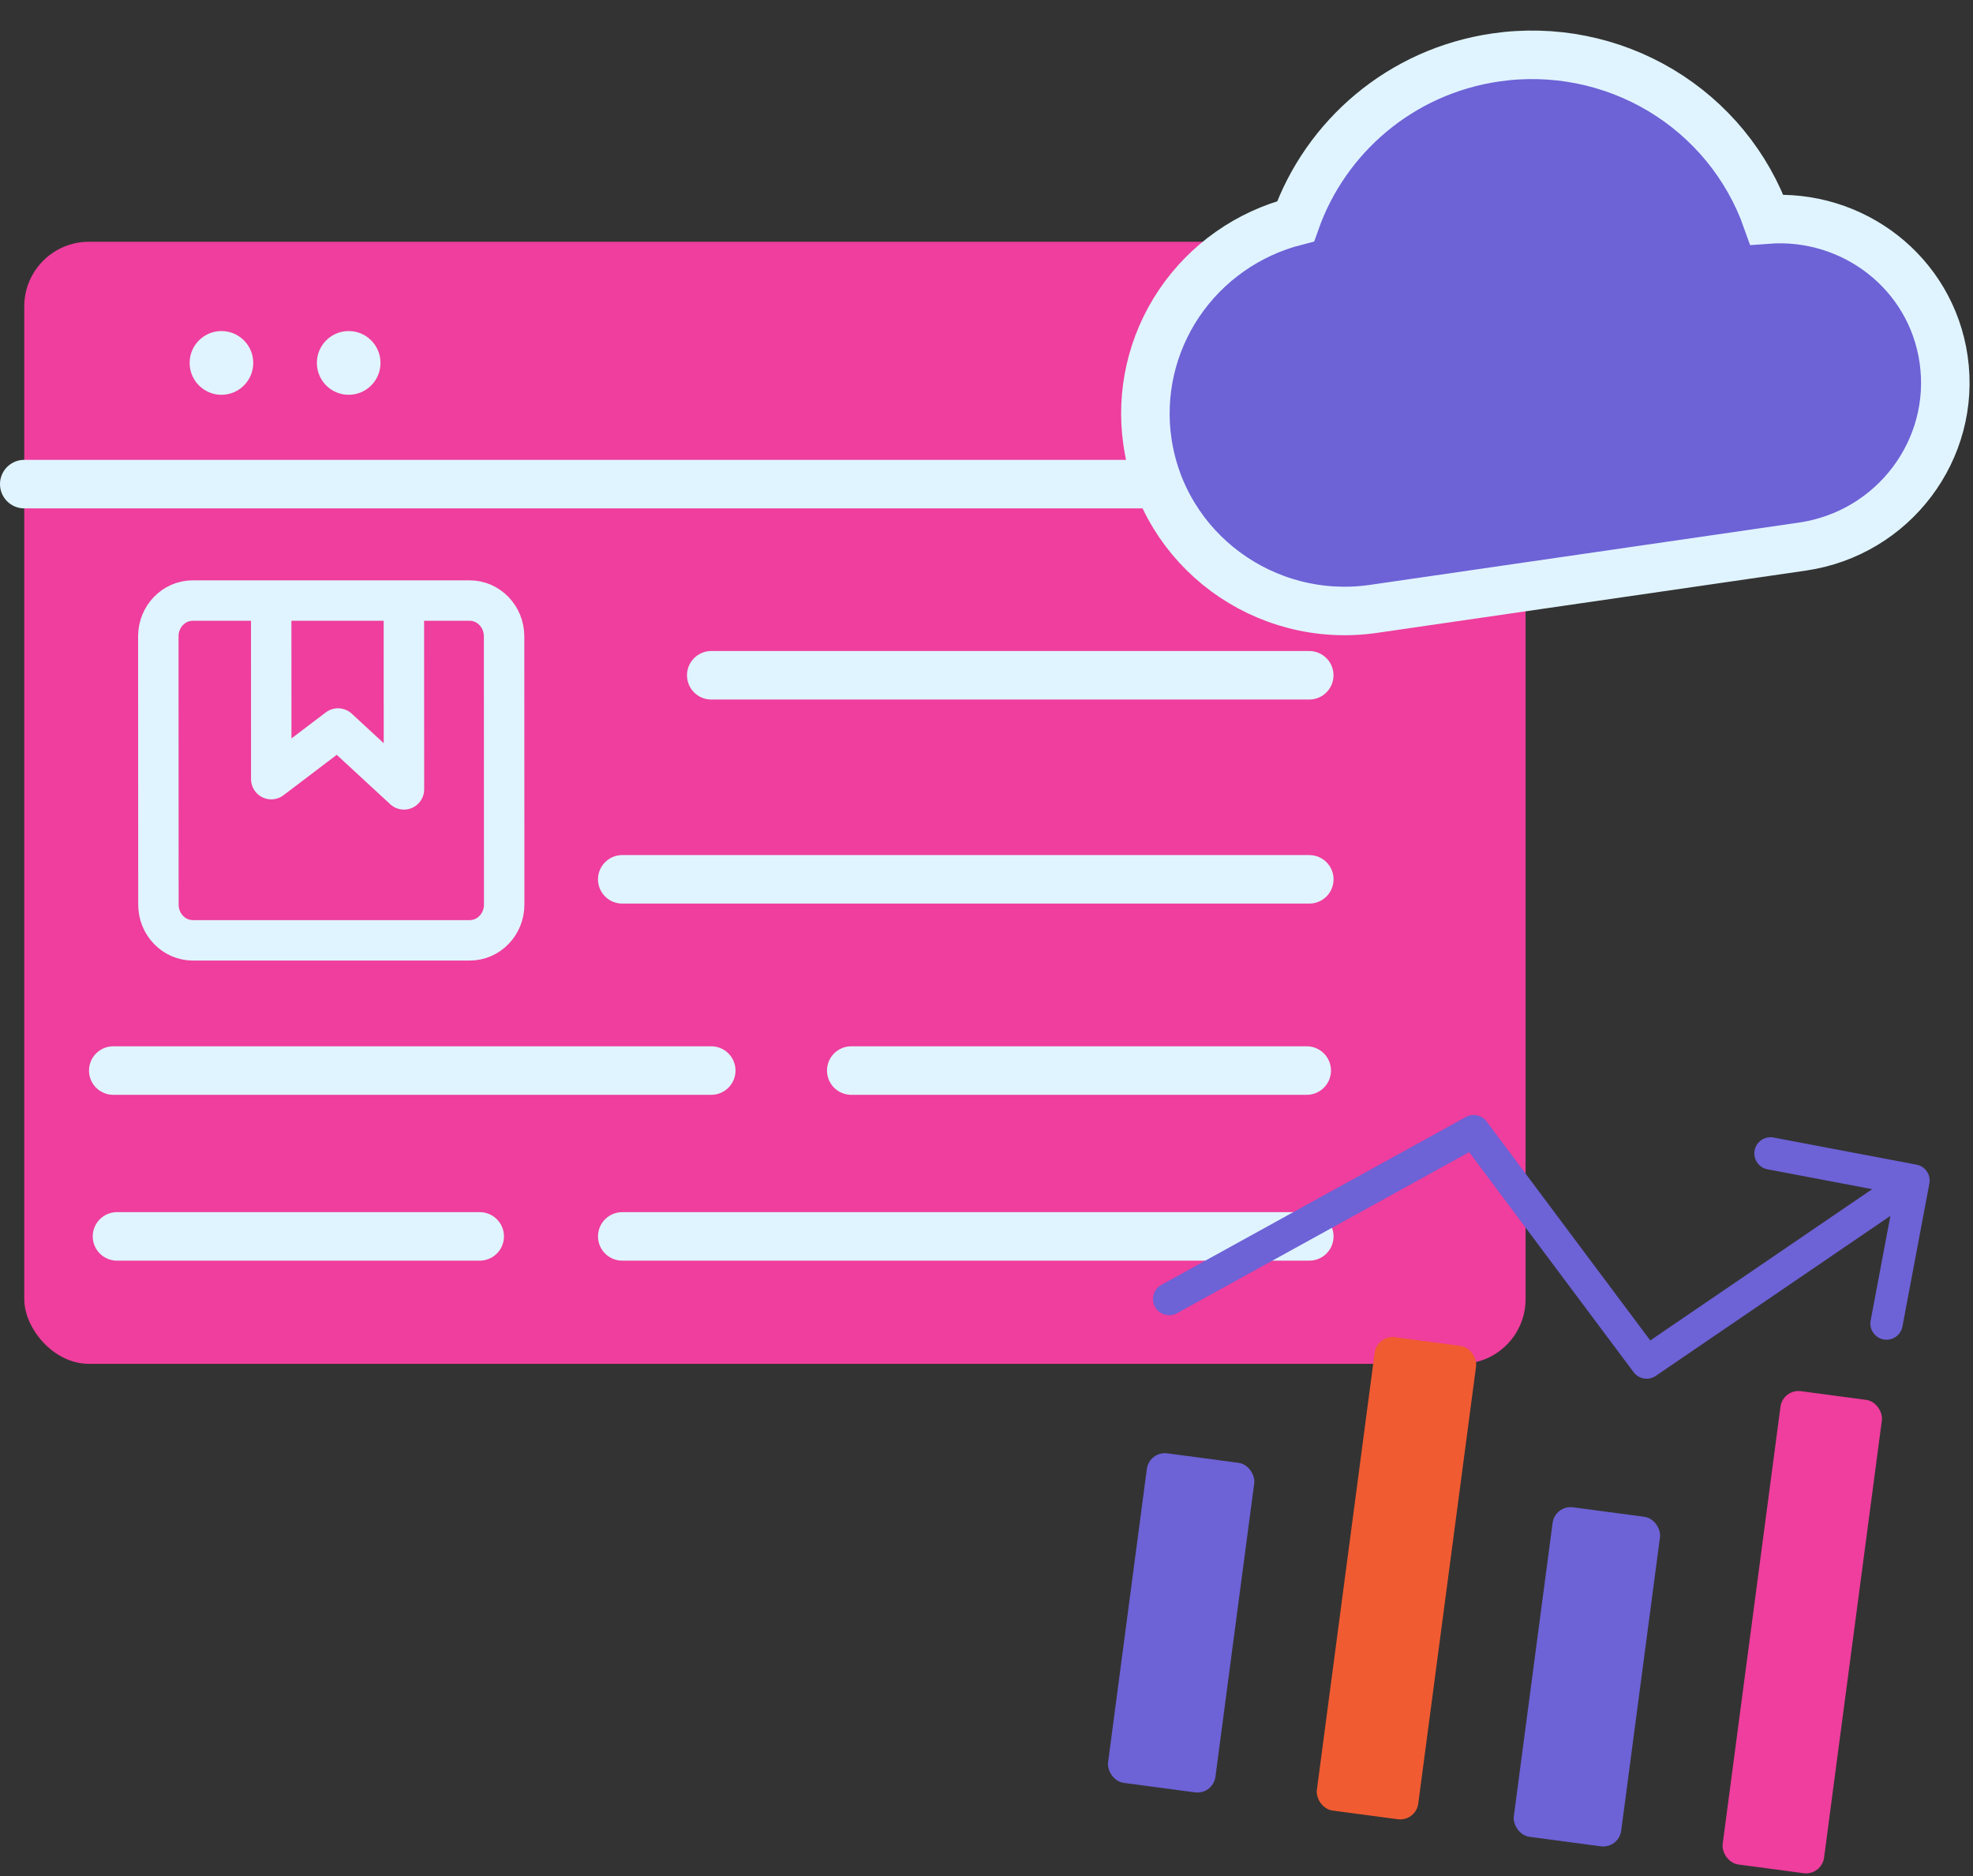 <svg width="122" height="116" viewBox="0 0 122 116" fill="none" xmlns="http://www.w3.org/2000/svg">
<rect x="0" y="0" width="122" height="116" fill="#333333" stroke="none"/>
<rect x="1.5" y="14.949" width="92.834" height="69.38" rx="4" fill="#EF3E9D"/>
<path d="M31.176 55.934C31.176 57.155 30.221 58.144 29.043 58.144L11.93 58.144C10.752 58.144 9.796 57.155 9.796 55.934L9.79 39.346C9.789 38.123 10.744 37.133 11.923 37.133L29.035 37.133C30.212 37.133 31.17 38.123 31.17 39.346L31.176 55.934Z" stroke="#E0F4FF" stroke-width="2.5" stroke-linecap="round" stroke-linejoin="round"/>
<path d="M16.77 37.742L16.773 48.176L20.901 45.045L24.978 48.809L24.974 37.742" stroke="#E0F4FF" stroke-width="2.5" stroke-linecap="round" stroke-linejoin="round"/>
<path d="M1.5 29.934H94.334" stroke="#E0F4FF" stroke-width="3" stroke-linecap="round"/>
<path d="M38.477 54.371L80.96 54.371" stroke="#E0F4FF" stroke-width="3" stroke-linecap="round"/>
<path d="M52.637 66.195H80.801" stroke="#E0F4FF" stroke-width="3" stroke-linecap="round"/>
<path d="M43.98 41.754H80.957" stroke="#E0F4FF" stroke-width="3" stroke-linecap="round"/>
<path d="M7.004 66.195H43.98" stroke="#E0F4FF" stroke-width="3" stroke-linecap="round"/>
<path d="M38.477 76.449L80.96 76.449" stroke="#E0F4FF" stroke-width="3" stroke-linecap="round"/>
<path d="M7.234 76.449H29.662" stroke="#E0F4FF" stroke-width="3" stroke-linecap="round"/>
<ellipse cx="13.693" cy="22.44" rx="1.967" ry="1.971" fill="#E0F4FF"/>
<ellipse cx="21.561" cy="22.44" rx="1.967" ry="1.971" fill="#E0F4FF"/>
<path d="M71.813 79.447C71.329 79.714 71.154 80.322 71.421 80.806C71.688 81.29 72.296 81.466 72.779 81.2L72.296 80.323L71.813 79.447ZM91.125 69.944L91.925 69.345C91.626 68.945 91.078 68.827 90.641 69.068L91.125 69.944ZM101.817 84.25L101.016 84.848C101.337 85.277 101.939 85.378 102.381 85.076L101.817 84.25ZM119.303 73.181C119.405 72.639 119.048 72.115 118.506 72.013L109.663 70.336C109.12 70.233 108.597 70.59 108.495 71.132C108.393 71.675 108.75 72.198 109.292 72.301L117.153 73.791L115.671 81.653C115.569 82.195 115.926 82.719 116.469 82.822C117.011 82.924 117.534 82.568 117.636 82.025L119.303 73.181ZM72.296 80.323L72.779 81.2L91.608 70.82L91.125 69.944L90.641 69.068L71.813 79.447L72.296 80.323ZM91.125 69.944L90.324 70.542L101.016 84.848L101.817 84.25L102.618 83.652L91.925 69.345L91.125 69.944ZM101.817 84.25L102.381 85.076L118.884 73.822L118.32 72.995L117.757 72.169L101.253 83.423L101.817 84.25Z" fill="#6D62D6"/>
<rect width="6.701" height="20.56" rx="1.125" transform="matrix(0.991 0.132 -0.131 0.991 71.062 89.715)" fill="#6D62D6"/>
<rect width="6.328" height="29.532" rx="1.125" transform="matrix(0.991 0.132 -0.131 0.991 85.148 82.535)" fill="#F15B31"/>
<rect width="6.328" height="29.532" rx="1.125" transform="matrix(0.991 0.132 -0.131 0.991 110.242 85.871)" fill="#EF3E9D"/>
<rect width="6.701" height="20.56" rx="1.125" transform="matrix(0.991 0.132 -0.131 0.991 96.152 93.051)" fill="#6D62D6"/>
<path d="M102.692 5.583C105.748 7.412 108.066 10.236 109.249 13.575C114.603 13.169 119.41 16.884 120.183 22.217C120.99 27.792 117.078 32.98 111.45 33.797L108.595 34.212L86.164 37.469L84.941 37.647C78.191 38.627 71.918 33.99 70.95 27.305C70.517 24.319 71.213 21.276 72.905 18.761C74.597 16.247 77.165 14.438 80.115 13.681C81.962 8.464 86.6 4.408 92.493 3.552C96.031 3.037 99.636 3.755 102.692 5.583Z" fill="#6D62D6" stroke="#E0F4FF" stroke-width="3"/>
</svg>
